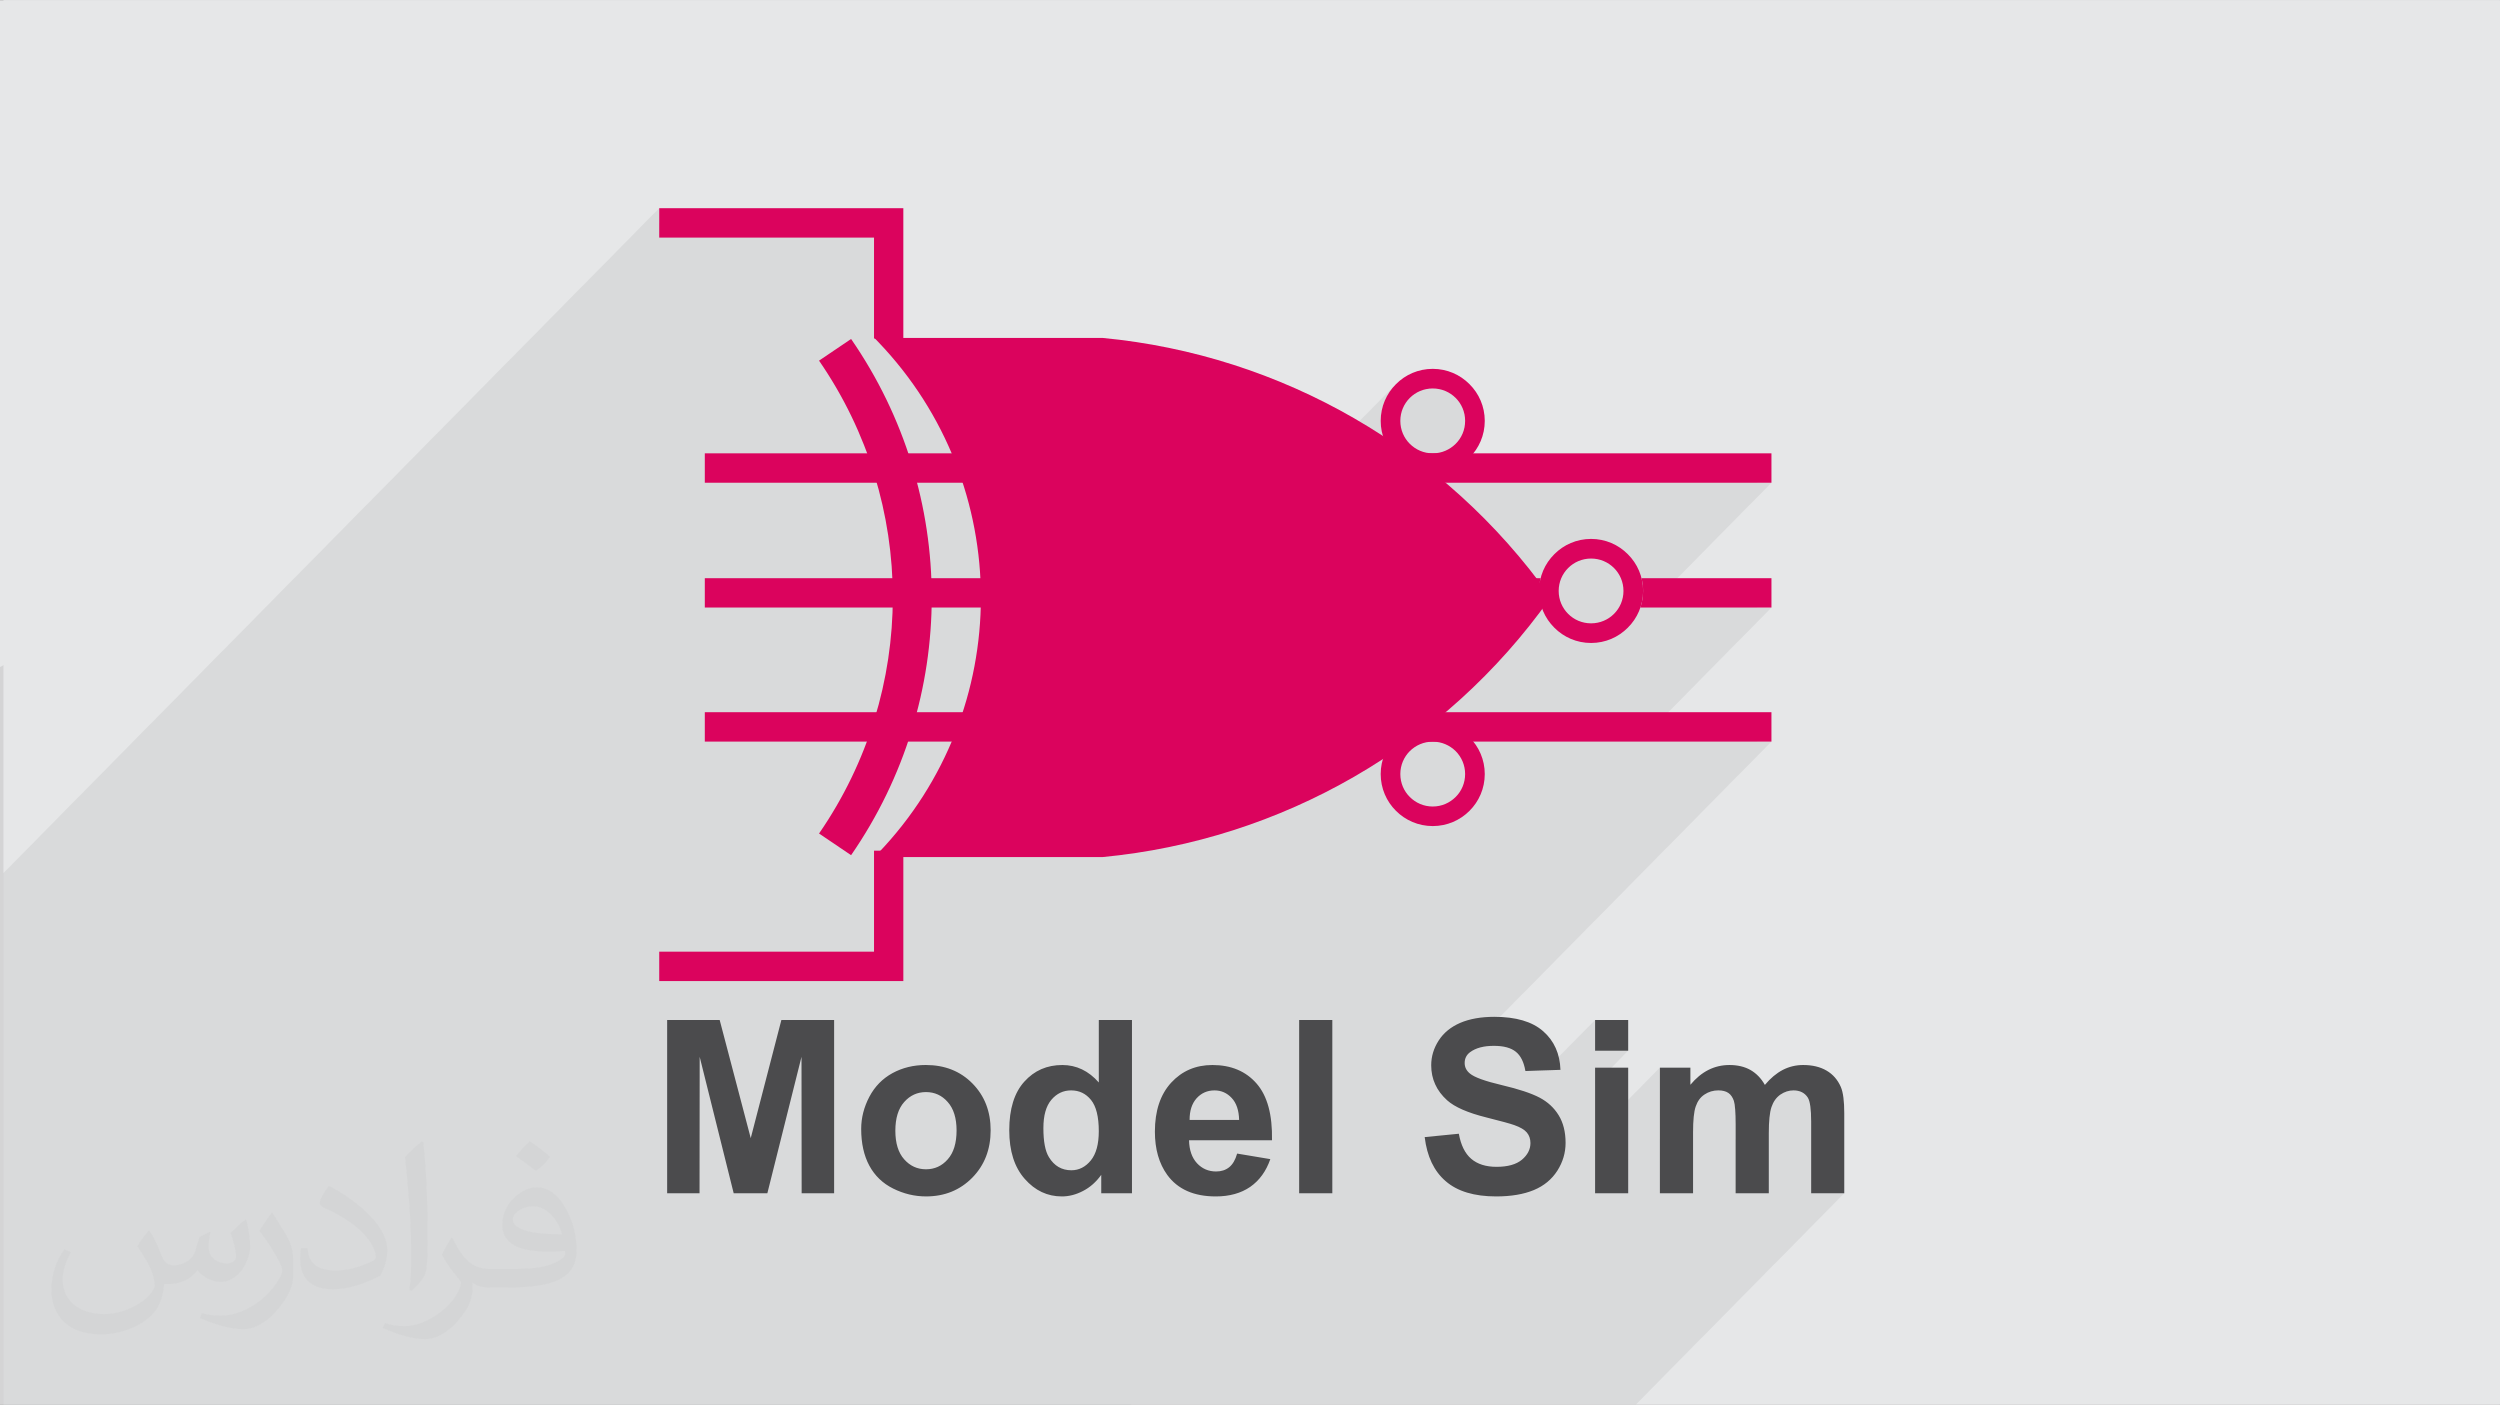 <?xml version="1.0" encoding="UTF-8"?>
<!DOCTYPE svg PUBLIC "-//W3C//DTD SVG 1.1//EN" "http://www.w3.org/Graphics/SVG/1.1/DTD/svg11.dtd">
<!-- Creator: CorelDRAW -->
<svg xmlns="http://www.w3.org/2000/svg" xml:space="preserve" width="3.709in" height="2.084in" version="1.1" style="shape-rendering:geometricPrecision; text-rendering:geometricPrecision; image-rendering:optimizeQuality; fill-rule:evenodd; clip-rule:evenodd"
viewBox="0 0 3703.72 2080.67"
 xmlns:xlink="http://www.w3.org/1999/xlink"
 xmlns:xodm="http://www.corel.com/coreldraw/odm/2003">
 <rect x="0" y="0" width="3703.72" height="2080.67" fill="#808080" stroke="none"/>
 <defs>
  <style type="text/css">
   <![CDATA[
    .str1 {stroke:#373535;stroke-width:10.4;stroke-miterlimit:2.613}
    .str0 {stroke:black;stroke-width:10.4;stroke-miterlimit:2.613}
    .fil5 {fill:none}
    .fil3 {fill:white}
    .fil4 {fill:#FFF9B0}
    .fil7 {fill:#E6E7E8}
    .fil6 {fill:#373535;fill-rule:nonzero}
    .fil10 {fill:#4B4B4D;fill-rule:nonzero}
    .fil9 {fill:#DB035D;fill-rule:nonzero}
    .fil2 {fill:#373435;fill-opacity:0.031}
    .fil8 {fill:#373435;fill-opacity:0.078}
    .fil1 {fill:#373535;fill-opacity:0.102}
    .fil0 {fill:#E6E7E8}
   ]]>
  </style>
 </defs>
 <g id="Layer_x0020_1">
  <polygon class="fil0" points="-0,0.21 3703.22,0.21 3703.22,2080.67 -0,2080.67 "/>
  <polygon class="fil1" points="2338.35,1158.75 2734.34,1619.32 1674.86,2080.67 -0,2080.67 -0,988.06 979.65,454.98 "/>
  <path class="fil2" d="M215.99 1822.38c7.07,10.71 11.65,21.01 16.13,32.46 3.33,6.66 5.09,18.93 20.7,18.93 4.57,0 11.13,-1.35 16.96,-4.57 6.55,-3.44 11.54,-8.64 14.15,-16.54l6.24 -21.01 15.19 -7.49 1.04 1.04c-2.08,7.91 -2.59,15.5 -2.59,21.43 0,17.57 15.19,24.24 27.25,24.24 7.07,0 13.42,-3.44 13.42,-9.89 0,-8.32 -3.53,-22.47 -8.12,-35.16 7.07,-7.07 14.15,-14.15 22.26,-19.87l1.25 0.63c3.53,14.98 5.51,29.75 5.51,39.63 0,9.68 -4.27,20.39 -7.8,27.36 -7.28,13.73 -20.18,24.65 -35.78,24.65 -11.85,0 -25.06,-5.93 -34.12,-16.96l-0.52 0c-8.53,10.62 -21.74,20.18 -42.86,20.18l-6.55 0c-1.04,13.94 -4.05,23.82 -8.64,32.66 -12.58,24.54 -49.93,41.92 -85.09,41.92 -48.89,0 -73.44,-28.19 -73.44,-65.74 0,-23.2 7.59,-44.73 19.25,-60.02l9.57 3.96c-7.28,13.94 -12.17,27.04 -12.17,39.94 0,35.16 28.61,51.91 61.58,51.91 30.59,0 68.44,-19.45 75.32,-42.02 -2.59,-24.65 -11.85,-36.2 -26,-58.67 4.27,-7.49 9.78,-14.98 16.65,-22.99l1.25 0 0 0 0 0 -0.01 -0.04zm563.91 -132.32c10.3,6.45 20.39,14.04 30.27,22.78 -5.51,7.8 -12.38,14.88 -20.91,21.12 -9.89,-8.01 -19.76,-14.88 -29.86,-22.16 6.86,-7.7 13.63,-15.08 20.49,-21.74l0 0 0 0 0 0 0 0 0 0 0.01 0zm5.3 96.12c-16.65,0 -30.27,10.93 -30.27,19.03 0,17.38 33.28,22.78 73.13,22.57 -4.99,-20.39 -22.47,-41.61 -42.86,-41.61l0 0.01zm-37.35 93c21.64,0 40.57,-0.63 55.02,-4.27 16.13,-4.05 29.75,-12.17 29.75,-17.79 0,-1.46 0,-3.22 -0.52,-4.68 -9.05,0.83 -19.45,0.83 -28.5,0.83 -29.33,0 -51.8,-6.66 -60.64,-23.1 -2.19,-4.57 -3.74,-9.68 -3.74,-15.5 0,-15.92 6.86,-31.42 18.93,-42.13 10.08,-8.84 21.22,-14.35 32.55,-14.35 20.49,0 36.82,16.44 48.26,42.34 6.24,14.15 10.51,30.48 10.51,51.08 0,13.73 -3.74,25.28 -12.27,33.8 -15.92,15.4 -45.25,21.22 -90.19,21.22l-20.39 0 0 0 -5.3 0c-11.13,0 -19.14,-1.98 -25.48,-6.86l-1.04 0c0.31,2.59 0.52,5.09 0.52,7.49 0,10.08 -3.33,22.99 -10.08,33.28 -19.97,29.65 -41.61,42.54 -60.34,42.54 -18.93,0 -42.13,-7.28 -63.04,-16.75l3.74 -7.28c6.76,2.81 16.13,4.68 29.02,4.68 33.8,0 78.22,-32.46 83.73,-64.18 -1.25,-2.59 -3.53,-6.03 -6.76,-9.68 -9.89,-11.76 -16.13,-21.53 -21.95,-31.83 4.99,-9.89 9.57,-17.79 13.83,-24.97l1.77 -0.21c14.46,29.44 27.56,46.29 56.79,46.29l4.57 0 0 0 21.22 0 0 0 0 0 0 0 0 0 0 0 0.04 0zm-146.47 31.11c2.5,-13.52 2.7,-28.71 2.7,-42.86l0 -21.01c0,-39.22 -4.99,-96.22 -9.05,-133.36 7.07,-7.59 16.96,-16.54 24.76,-22.57l2.29 0.63c5.3,46.71 6.55,100.8 6.55,150.83 0,13.11 -0.52,25.91 -1.77,35.26 -0.73,11.85 -7.59,20.8 -22.26,34.53l-3.22 -1.46zm-150.73 -61.89c0.73,18.42 9.78,32.88 41.4,32.88 19.66,0 36.3,-5.09 54.72,-13.83 3.33,-1.46 5.09,-3.44 5.09,-5.09 0,-11.54 -8.84,-26.83 -23.72,-40.77 -14.46,-13.11 -33.6,-24.65 -51.49,-32.36 -6.14,-2.59 -8.12,-5.3 -8.12,-7.91 0,-5.3 7.07,-16.44 12.9,-24.45l1.98 -0.21c20.49,10.71 43.38,26.63 60.34,44.31 15.4,16.33 24.97,32.88 24.97,50.87 0,13.31 -4.05,25.8 -10.62,37.45 -22.47,11.33 -46.4,19.97 -70.11,19.97 -28.81,0 -48.47,-13.52 -48.47,-45.25 0,-3.44 0,-8.74 1.25,-15.61l9.89 0 0 0 0 0 0 0 0 0 0 0 -0.01 0zm-52.12 -52.33l17.9 28.92c6.55,10.71 12.69,22.37 12.69,40.77l0 23.51c0,19.03 -12.17,39.43 -31.83,59.61 -15.4,13.63 -29.02,19.45 -41.61,19.45 -18.72,0 -40.15,-5.82 -64.91,-16.44l2.81 -7.28c7.8,2.08 16.85,3.85 27.98,3.85 35.58,-0.21 71.98,-26.21 88.63,-57.94 1.98,-3.64 2.7,-7.07 2.7,-9.47 0,-3.64 -1.98,-7.7 -3.53,-11.33 -9.05,-17.06 -19.14,-32.66 -30.27,-47.12 5.82,-9.16 11.65,-17.99 17.99,-26.73l1.46 0.21 0 0 0 0 0 0 0 0 0 0 -0.01 0z"/>
  <rect class="fil3" x="913.71" y="439.8" width="1875.8" height="1201.27" rx="125.61" ry="125.61"/>
  <g id="_105553246905088">
   <g>
    <polygon class="fil4 str0" points="1242.06,773.76 2442.11,773.76 2442.11,935.67 1242.06,935.67 "/>
    <polyline class="fil5 str1" points="1242.06,938.59 1242.06,935.67 1242.06,773.76 1242.06,770.84 "/>
    <polyline class="fil5 str1" points="1442.07,938.59 1442.07,935.67 1442.07,773.76 1442.07,770.84 "/>
    <polyline class="fil5 str1" points="1642.08,938.59 1642.08,935.67 1642.08,773.76 1642.08,770.84 "/>
    <polyline class="fil5 str1" points="1842.09,938.59 1842.09,935.67 1842.09,773.76 1842.09,770.84 "/>
    <polyline class="fil5 str1" points="2042.1,938.59 2042.1,935.67 2042.1,773.76 2042.1,770.84 "/>
    <polyline class="fil5 str1" points="2242.11,938.59 2242.11,935.67 2242.11,773.76 2242.11,770.84 "/>
    <polyline class="fil5 str1" points="2442.11,938.59 2442.11,935.67 2442.11,773.76 2442.11,770.84 "/>
    <polyline class="fil5 str1" points="1239.14,935.67 1242.06,935.67 1442.07,935.67 1642.08,935.67 1842.09,935.67 2042.1,935.67 2242.11,935.67 2442.11,935.67 2445.03,935.67 "/>
    <polyline class="fil5 str1" points="1239.14,773.76 1242.06,773.76 1442.07,773.76 1642.08,773.76 1842.09,773.76 2042.1,773.76 2242.11,773.76 2442.11,773.76 2445.03,773.76 "/>
   </g>
   <g>
    <polygon class="fil4 str0" points="2121.46,1145.2 2721.49,1145.2 2721.49,1307.11 2121.46,1307.11 "/>
    <polyline class="fil5 str1" points="2121.46,1310.04 2121.46,1307.11 2121.46,1145.2 2121.46,1142.28 "/>
    <polyline class="fil5 str1" points="2321.47,1310.04 2321.47,1307.11 2321.47,1145.2 2321.47,1142.28 "/>
    <polyline class="fil5 str1" points="2521.48,1310.04 2521.48,1307.11 2521.48,1145.2 2521.48,1142.28 "/>
    <polyline class="fil5 str1" points="2721.49,1310.04 2721.49,1307.11 2721.49,1145.2 2721.49,1142.28 "/>
    <polyline class="fil5 str1" points="2118.54,1307.11 2121.46,1307.11 2321.47,1307.11 2521.48,1307.11 2721.49,1307.11 2724.41,1307.11 "/>
    <polyline class="fil5 str1" points="2118.54,1145.2 2121.46,1145.2 2321.47,1145.2 2521.48,1145.2 2721.49,1145.2 2724.41,1145.2 "/>
   </g>
   <g>
    <polygon class="fil4 str0" points="981.74,1145.2 1581.76,1145.2 1581.76,1307.11 981.74,1307.11 "/>
    <polyline class="fil5 str1" points="981.74,1310.04 981.74,1307.11 981.74,1145.2 981.74,1142.28 "/>
    <polyline class="fil5 str1" points="1181.74,1310.04 1181.74,1307.11 1181.74,1145.2 1181.74,1142.28 "/>
    <polyline class="fil5 str1" points="1381.75,1310.04 1381.75,1307.11 1381.75,1145.2 1381.75,1142.28 "/>
    <polyline class="fil5 str1" points="1581.76,1310.04 1581.76,1307.11 1581.76,1145.2 1581.76,1142.28 "/>
    <polyline class="fil5 str1" points="978.82,1307.11 981.74,1307.11 1181.74,1307.11 1381.75,1307.11 1581.76,1307.11 1584.68,1307.11 "/>
    <polyline class="fil5 str1" points="978.82,1145.2 981.74,1145.2 1181.74,1145.2 1381.75,1145.2 1581.76,1145.2 1584.68,1145.2 "/>
   </g>
   <g>
    <path class="fil6" d="M1315.19 1104.04l223.71 -172.49 6.35 8.24 -223.71 172.49 -6.35 -8.24zm30.06 29.54l-74.93 11.63 30.3 -69.51 44.63 57.88z"/>
   </g>
   <g>
    <path class="fil6" d="M2369.81 1112.96l-230.84 -173.13 6.24 -8.32 230.84 173.13 -6.24 8.32zm20.44 -36.85l31.22 69.1 -75.08 -10.63 43.86 -58.47z"/>
   </g>
  </g>
  <g id="_105553247768192">
   <g id="_2363555876544">
    <polygon class="fil7" points="5.13,0 3703.72,0 3703.72,2080.46 5.13,2080.46 "/>
    <polygon class="fil8" points="604.8,2080.46 608.43,2080.46 617.99,2080.46 626.3,2080.46 633.26,2080.46 638.14,2080.46 676.48,2080.46 679.6,2080.46 679.7,2080.46 684.79,2080.46 685.94,2080.46 697.99,2080.46 719.7,2080.46 723.13,2080.46 727.8,2080.46 733.52,2080.46 752.95,2080.46 761.47,2080.46 765.83,2080.46 778.3,2080.46 787.23,2080.46 793.78,2080.46 808.74,2080.46 828.27,2080.46 833.15,2080.46 833.26,2080.46 833.57,2080.46 838.55,2080.46 879.07,2080.46 897.67,2080.46 927.17,2080.46 939.02,2080.46 961.56,2080.46 962.29,2080.46 983.07,2080.46 1004.47,2080.46 1007.8,2080.46 1045.82,2080.46 1045.92,2080.46 1046.02,2080.46 1060.36,2080.46 1066.07,2080.46 1088.93,2080.46 1088.93,2080.46 1091.53,2080.46 1093.3,2080.46 1101.09,2080.46 1109.09,2080.46 1109.3,2080.46 1112.31,2080.46 1113.76,2080.46 1114.59,2080.46 1119.79,2080.46 1121.14,2080.46 1125.09,2080.46 1125.5,2080.46 1134.02,2080.46 1135.27,2080.46 1154.18,2080.46 1157.4,2080.46 1167.79,2080.46 1169.03,2080.46 1188.57,2080.46 1194.28,2080.46 1201.96,2080.46 1202.28,2080.46 1216.61,2080.46 1224.72,2080.46 1236.04,2080.46 1244.56,2080.46 1245.39,2080.46 1245.6,2080.46 1249.54,2080.46 1256.19,2080.46 1259.41,2080.46 1259.72,2080.46 1265.02,2080.46 1265.85,2080.46 1268.97,2080.46 1276.76,2080.46 1277.7,2080.46 1278.63,2080.46 1292.66,2080.46 1295.88,2080.46 1297.44,2080.46 1309.69,2080.46 1322.89,2080.46 1325.38,2080.46 1362.89,2080.46 1368.4,2080.46 1375.46,2080.46 1376.92,2080.46 1394.06,2080.46 1420.03,2080.46 1438.63,2080.46 1460.03,2080.46 1466.27,2080.46 1474.58,2080.46 1498.47,2080.46 1534.32,2080.46 1535.98,2080.46 1597.8,2080.46 1599.56,2080.46 1616.08,2080.46 1634.47,2080.46 1655.87,2080.46 1662.94,2080.46 1665.22,2080.46 1699.4,2080.46 1720.08,2080.46 1772.65,2080.46 1801.32,2080.46 1815.66,2080.46 1822.83,2080.46 1835.3,2080.46 1846.21,2080.46 1864.7,2080.46 1870.94,2080.46 1895.35,2080.46 1897.43,2080.46 1959.14,2080.46 1967.04,2080.46 1967.87,2080.46 2036.65,2080.46 2037.17,2080.46 2054.52,2080.46 2071.45,2080.46 2103.55,2080.46 2105.42,2080.46 2125.16,2080.46 2147.19,2080.46 2147.81,2080.46 2150.51,2080.46 2184.18,2080.46 2184.9,2080.46 2199.66,2080.46 2229.58,2080.46 2262.72,2080.46 2311.86,2080.46 2374.61,2080.46 2423.65,2080.46 2732.21,1767.63 2683.17,1767.63 2683.17,1661.45 2683.07,1654.8 2682.86,1648.78 2682.45,1643.38 2681.82,1638.59 2681.2,1634.44 2680.26,1630.91 2679.22,1628 2678.08,1625.71 2676.21,1623.32 2674.13,1621.14 2671.84,1619.38 2669.35,1617.82 2666.65,1616.68 2663.64,1615.85 2660.42,1615.43 2656.99,1615.22 2654.5,1615.32 2651.9,1615.63 2649.41,1616.05 2647.02,1616.78 2644.62,1617.71 2642.23,1618.75 2639.84,1620 2637.56,1621.45 2635.38,1623.22 2633.3,1624.98 2571.27,1687.94 2571.27,1665.81 2571.27,1659.27 2571.06,1653.45 2571.06,1651.37 2614.6,1607.11 2617.71,1603.58 2620.83,1600.15 2570.96,1650.75 2570.86,1648.15 2570.65,1643.47 2570.24,1639.42 2569.82,1635.89 2569.3,1633.09 2568.67,1630.8 2567.95,1628.93 2567.22,1627.17 2566.28,1625.5 2565.35,1623.95 2564.2,1622.49 2563.06,1621.24 2561.81,1620.1 2560.57,1619.06 2559.11,1618.13 2557.56,1617.4 2555.79,1616.67 2554.03,1616.15 2552.05,1615.74 2550.08,1615.43 2547.9,1615.32 2545.61,1615.22 2542.81,1615.32 2540.01,1615.63 2537.41,1616.05 2534.81,1616.78 2532.32,1617.61 2529.82,1618.65 2527.43,1619.89 2525.15,1621.35 2522.97,1622.9 2520.89,1624.78 2459.07,1687.42 2459.07,1652.72 2504.26,1606.9 2510.5,1600.05 2459.07,1652.1 2459.07,1581.55 2363.07,1678.9 2363.07,1606.17 2412.11,1556.41 2363.07,1556.41 2363.07,1510.9 2289.41,1585.5 2259.8,1586.54 2258.87,1581.76 2257.62,1577.29 2256.27,1573.13 2254.6,1569.5 2252.73,1566.07 2250.55,1563.06 2248.16,1560.36 2245.56,1557.97 2242.76,1555.89 2239.54,1554.12 2235.9,1552.67 2232.06,1551.42 2227.8,1550.48 2223.23,1549.76 2218.34,1549.34 2213.04,1549.24 2207.53,1549.34 2202.44,1549.86 2197.56,1550.59 2193.09,1551.52 2188.84,1552.87 2184.89,1554.54 2181.25,1556.41 2177.93,1558.59 2176.05,1560.15 2127.74,1609.19 2126.19,1606.28 2125.46,1604.3 2624.35,1098.45 2602.85,1098.45 2624.35,1076.73 2450.02,1076.73 2624.35,899.91 2602.85,899.91 2624.35,878.19 2463.42,878.19 2624.35,714.98 2602.85,714.98 2624.35,693.26 2161.82,693.26 2176.99,677.89 2171.59,682.87 2165.67,687.24 2159.33,691.08 2154.86,693.26 2121.1,693.26 2156.53,657.32 2159.64,653.89 2162.35,650.25 2164.84,646.31 2166.81,642.05 2168.47,637.68 2169.62,633.01 2170.35,628.23 2170.55,623.35 2170.35,618.46 2169.62,613.68 2168.47,609.11 2166.81,604.64 2164.84,600.49 2162.35,596.54 2159.64,592.8 2156.53,589.37 2153.1,586.25 2149.46,583.55 2145.51,581.06 2141.26,579.09 2136.89,577.42 2132.22,576.28 2127.44,575.55 2122.55,575.34 2117.67,575.55 2112.89,576.28 2108.32,577.42 2103.85,579.09 2099.7,581.06 2095.64,583.55 2092.01,586.25 2088.58,589.37 2046.08,632.49 2045.88,631.24 2045.46,623.35 2045.88,615.45 2047.02,607.87 2048.99,600.49 2051.59,593.43 2054.81,586.68 2058.66,580.24 2063.12,574.31 2068.11,568.91 2008.47,629.27 2002.55,625.74 1981.36,613.9 1959.85,602.68 1938.14,591.88 1916.01,581.8 1893.67,572.24 1871.13,563.31 1848.27,554.89 1825.1,547.21 1801.72,540.04 1778.24,533.49 1754.45,527.57 1730.46,522.38 1706.35,517.7 1682.04,513.65 1657.52,510.32 1632.9,507.73 1332.02,507.73 1338.26,501.29 1316.54,501.29 1316.54,329.97 976.61,329.97 976.61,308.25 5.1,1293.26 5.1,1314.97 5.1,1336.79 5.1,1659.38 5.1,1659.69 5.1,1725.04 5.1,1746.76 5.1,1758.81 5.1,1759.12 5.1,1768.57 5.1,1808.68 5.1,1808.99 5.1,1820.73 5.1,1831.01 5.1,1832.98 5.1,1853.14 5.1,1909.97 5.1,1931.69 5.1,1953.5 5.1,2080.46 32.73,2080.46 54.24,2080.46 75.64,2080.46 81.67,2080.46 111.18,2080.46 132.68,2080.46 142.97,2080.46 274.08,2080.46 293.61,2080.46 315.02,2080.46 315.02,2080.46 336.52,2080.46 357.93,2080.46 379.23,2080.46 422.86,2080.46 426.6,2080.46 458.39,2080.46 485.72,2080.46 489.35,2080.46 495.48,2080.46 495.58,2080.46 504.1,2080.46 507.53,2080.46 510.86,2080.46 528.63,2080.46 567.79,2080.46 577.25,2080.46 583.38,2080.46 595.95,2080.46 604.78,2080.46 "/>
    <g>
     <g>
      <path class="fil9" d="M2006.21 619.52c113.04,65.24 212.15,154.59 289.55,263.37l-3.01 2.08 3.01 2.08c-77.4,108.88 -176.52,198.22 -289.55,263.47l0 0c-113.04,65.24 -239.99,106.39 -372.87,119.06l-0.42 0 -329.03 0 -8.52 0 5.92 -6.13c101.19,-105.76 151.89,-242.17 151.89,-378.48 0,-136.31 -50.7,-272.62 -151.89,-378.38l-5.92 -6.13 8.52 0 329.03 0 0.42 0c132.88,12.57 259.84,53.82 372.87,119.06l0 0 0 -0z"/>
      <path class="fil9" d="M2288.38 884.96c-76.57,-107.01 -174.44,-194.9 -285.81,-259.21l0 0c-112.1,-64.62 -237.92,-105.56 -369.65,-118.02l-320.72 0c98.8,106.28 148.26,241.76 148.26,377.24 0,135.48 -49.45,271.06 -148.26,377.34l320.72 0c131.74,-12.57 257.55,-53.4 369.65,-118.13l0 0c111.37,-64.31 209.24,-152.2 285.81,-259.21z"/>
      <path class="fil9" d="M1260.88 502.01c79.69,115.32 119.48,248.93 119.48,382.43 0,133.4 -39.79,267 -119.48,382.32l-47.48 -32.1c72.83,-105.56 109.29,-227.84 109.29,-350.22 0,-122.49 -36.47,-244.77 -109.29,-350.33l47.48 -32.1 0 -0z"/>
      <path class="fil9" d="M1972.96 1054.93l651.41 0 0 43.53 -651.41 0 0 -43.53zm-678.11 -553.64l0 -149.5 -318.22 0 0 -43.53 339.94 0 21.71 0 0 21.71 0 171.32 -43.43 0zm43.43 758.83l0 171.43 0 21.71 -21.71 0 -339.94 0 0 -43.53 318.22 0 0 -149.6 43.43 0 0 -0zm-294.12 -205.19l435.21 0 0 43.53 -435.21 0 0 -43.53zm0 -383.47l435.21 0 0 43.53 -435.21 0 0 -43.53zm0 184.93l435.21 0 0 43.53 -435.21 0 0 -43.53zm928.81 -184.93l651.41 0 0 43.53 -651.41 0 0 -43.53zm0 184.93l309.5 0c-1.56,6.03 -2.39,12.36 -2.39,18.91 0,8.62 1.45,16.93 4.05,24.62l-311.16 0 0 -43.53zm432.2 18.91c0,97.04 0,-83.32 0,0zm26.7 -18.91l192.51 0 0 43.53 -194.18 0c2.6,-7.69 4.05,-16 4.05,-24.62 0,-6.55 -0.83,-12.88 -2.39,-18.91z"/>
      <path class="fil9" d="M2122.57 546.27c21.3,0 40.52,8.62 54.44,22.65 14.02,13.92 22.65,33.14 22.65,54.44 0,21.3 -8.62,40.52 -22.65,54.54 -13.92,13.92 -33.14,22.54 -54.44,22.54 -21.3,0 -40.52,-8.62 -54.44,-22.54 -14.02,-14.02 -22.65,-33.25 -22.65,-54.54 0,-21.3 8.62,-40.52 22.65,-54.44 13.92,-14.02 33.14,-22.65 54.44,-22.65zm33.97 43.11c-8.73,-8.73 -20.68,-14.02 -33.97,-14.02 -13.3,0 -25.24,5.3 -33.97,14.02 -8.73,8.73 -14.02,20.68 -14.02,33.97 0,13.3 5.3,25.35 14.02,33.97 8.73,8.73 20.68,14.13 33.97,14.13 13.3,0 25.24,-5.4 33.97,-14.13 8.73,-8.62 14.02,-20.68 14.02,-33.97 0,-13.3 -5.3,-25.24 -14.02,-33.97z"/>
      <path class="fil9" d="M2357.16 798.21c21.3,0 40.52,8.62 54.44,22.65 14.02,13.92 22.65,33.14 22.65,54.44 0,21.3 -8.62,40.52 -22.65,54.44 -13.92,14.02 -33.14,22.65 -54.44,22.65 -21.3,0 -40.52,-8.62 -54.44,-22.65 -14.02,-13.92 -22.65,-33.14 -22.65,-54.44 0,-21.3 8.62,-40.52 22.65,-54.44 13.92,-14.02 33.14,-22.65 54.44,-22.65zm33.97 43.12c-8.73,-8.73 -20.68,-14.02 -33.97,-14.02 -13.3,0 -25.24,5.3 -33.97,14.02 -8.73,8.73 -14.02,20.68 -14.02,33.97 0,13.3 5.3,25.24 14.02,33.97 8.73,8.73 20.68,14.02 33.97,14.02 13.3,0 25.24,-5.3 33.97,-14.02 8.73,-8.73 14.02,-20.68 14.02,-33.97 0,-13.3 -5.3,-25.24 -14.02,-33.97z"/>
      <path class="fil9" d="M2122.57 1069.58c21.3,0 40.52,8.62 54.44,22.54 14.02,13.92 22.65,33.25 22.65,54.44 0,21.3 -8.62,40.62 -22.65,54.54 -13.92,13.92 -33.14,22.54 -54.44,22.54 -21.3,0 -40.52,-8.62 -54.44,-22.54 -14.02,-13.92 -22.65,-33.25 -22.65,-54.54 0,-21.2 8.62,-40.52 22.65,-54.44 13.92,-13.92 33.14,-22.54 54.44,-22.54zm33.97 43.01c-8.73,-8.62 -20.68,-14.02 -33.97,-14.02 -13.3,0 -25.24,5.4 -33.97,14.02 -8.73,8.73 -14.02,20.78 -14.02,33.97 0,13.3 5.3,25.35 14.02,33.97 8.73,8.73 20.68,14.13 33.97,14.13 13.3,0 25.24,-5.4 33.97,-14.13 8.73,-8.62 14.02,-20.68 14.02,-33.97 0,-13.19 -5.3,-25.24 -14.02,-33.97z"/>
     </g>
     <path class="fil10" d="M988.37 1767.64l0 -256.72 77.81 0 46.02 175.06 45.4 -175.06 78.13 0 0 256.72 -48.1 0 -0.21 -202.18 -50.6 202.18 -49.87 0 -50.39 -202.18 -0.21 202.18 -47.99 0 -0 0zm287.47 -95.38c0,-16.31 4.05,-32.21 12.05,-47.48 8.1,-15.38 19.53,-27.01 34.28,-35.12 14.75,-8 31.17,-12.05 49.35,-12.05 28.15,0 51.22,9.14 69.19,27.43 17.98,18.29 26.91,41.35 26.91,69.3 0,28.26 -9.04,51.63 -27.12,70.13 -18.18,18.49 -41.04,27.84 -68.57,27.84 -17.04,0 -33.25,-3.95 -48.72,-11.64 -15.48,-7.69 -27.22,-19.01 -35.33,-33.97 -8,-14.86 -12.05,-33.04 -12.05,-54.44l0 0zm50.6 2.7c0,18.39 4.36,32.62 13.09,42.39 8.73,9.87 19.53,14.75 32.31,14.75 12.78,0 23.59,-4.88 32.21,-14.75 8.73,-9.77 13.09,-24.1 13.09,-42.8 0,-18.18 -4.36,-32.31 -13.09,-42.08 -8.62,-9.87 -19.43,-14.75 -32.21,-14.75 -12.78,0 -23.59,4.88 -32.31,14.75 -8.73,9.77 -13.09,24 -13.09,42.49l0 -0zm350.54 92.68l-45.5 0 0 -27.32c-7.58,10.6 -16.62,18.6 -27.01,23.9 -10.29,5.4 -20.78,8.1 -31.27,8.1 -21.51,0 -39.79,-8.62 -55.06,-25.97 -15.27,-17.25 -22.96,-41.25 -22.96,-72.1 0,-31.58 7.48,-55.58 22.34,-72 14.86,-16.52 33.66,-24.62 56.31,-24.62 20.78,0 38.86,8.62 54.02,25.87l0 -92.57 49.14 0 0 256.72zm-131.22 -96.62c0,19.84 2.7,34.28 8.21,43.12 7.89,12.99 19.01,19.43 33.25,19.43 11.22,0 20.88,-4.88 28.78,-14.55 7.89,-9.66 11.84,-24.1 11.84,-43.32 0,-21.4 -3.85,-36.88 -11.53,-46.34 -7.69,-9.46 -17.45,-14.13 -29.51,-14.13 -11.64,0 -21.4,4.67 -29.3,14.02 -7.79,9.25 -11.74,23.17 -11.74,41.77zm287.06 37.82l49.14 8.21c-6.24,17.98 -16.21,31.69 -29.82,41.14 -13.61,9.35 -30.65,14.13 -51.01,14.13 -32.31,0 -56.31,-10.6 -71.79,-31.79 -12.26,-16.93 -18.39,-38.34 -18.39,-64.21 0,-30.86 8.1,-55.06 24.1,-72.52 16.1,-17.45 36.47,-26.18 61.09,-26.18 27.64,0 49.45,9.14 65.45,27.43 16,18.29 23.59,46.23 22.86,84.05l-122.91 0c0.31,14.55 4.26,25.87 11.84,34.08 7.58,8.1 17.04,12.16 28.26,12.16 7.69,0 14.13,-2.08 19.32,-6.24 5.3,-4.26 9.25,-11.01 11.84,-20.26l0 0zm2.91 -49.87c-0.31,-14.23 -4.05,-25.14 -11.01,-32.52 -6.96,-7.48 -15.48,-11.22 -25.45,-11.22 -10.7,0 -19.53,3.95 -26.6,11.74 -6.96,7.89 -10.39,18.6 -10.29,32l73.35 0zm88.94 108.67l0 -256.72 49.14 0 0 256.72 -49.14 0zm185.97 -83.22l50.6 -4.99c3.01,16.83 9.14,29.3 18.39,37.19 9.25,7.89 21.71,11.84 37.51,11.84 16.52,0 29.09,-3.53 37.51,-10.49 8.41,-7.07 12.68,-15.38 12.68,-24.73 0,-6.13 -1.77,-11.32 -5.3,-15.58 -3.53,-4.26 -9.77,-7.89 -18.6,-11.01 -6.03,-2.18 -19.74,-5.92 -41.25,-11.32 -27.64,-6.86 -47.07,-15.38 -58.29,-25.45 -15.69,-14.13 -23.59,-31.48 -23.59,-51.84 0,-13.09 3.74,-25.35 11.12,-36.78 7.38,-11.43 17.98,-20.05 31.9,-26.08 13.92,-5.92 30.75,-8.94 50.39,-8.94 32.1,0 56.31,7.07 72.52,21.4 16.21,14.23 24.73,33.25 25.56,57.14l-51.95 1.77c-2.28,-13.3 -6.96,-22.75 -14.23,-28.57 -7.17,-5.82 -18.08,-8.73 -32.52,-8.73 -14.96,0 -26.7,3.12 -35.12,9.35 -5.4,3.95 -8.1,9.35 -8.1,16 0,6.13 2.49,11.32 7.69,15.58 6.55,5.61 22.34,11.32 47.48,17.25 25.14,5.92 43.74,12.16 55.79,18.49 12.05,6.34 21.51,15.07 28.26,26.08 6.86,11.12 10.29,24.73 10.29,40.94 0,14.65 -4.05,28.47 -12.26,41.35 -8.21,12.78 -19.74,22.34 -34.7,28.57 -14.96,6.24 -33.56,9.46 -55.9,9.46 -32.42,0 -57.35,-7.48 -74.7,-22.54 -17.45,-14.96 -27.74,-36.78 -31.17,-65.35l0 0zm252.46 -128l0 -45.5 49.04 0 0 45.5 -49.04 0zm0 211.22l0 -186.07 49.04 0 0 186.07 -49.04 0zm96 -186.07l45.19 0 0 25.35c16.21,-19.53 35.43,-29.3 57.87,-29.3 11.84,0 22.23,2.39 30.96,7.27 8.73,4.99 16,12.36 21.51,22.23 8.21,-9.87 17.04,-17.25 26.49,-22.23 9.46,-4.88 19.53,-7.27 30.23,-7.27 13.61,0 25.14,2.7 34.7,8.31 9.46,5.51 16.52,13.61 21.2,24.42 3.33,7.89 4.99,20.68 4.99,38.44l0 118.86 -49.04 0 0 -106.18c0,-18.49 -1.66,-30.44 -5.09,-35.74 -4.57,-6.96 -11.64,-10.49 -21.09,-10.49 -6.86,0 -13.3,2.08 -19.43,6.24 -6.03,4.26 -10.49,10.39 -13.19,18.49 -2.7,8.1 -3.95,20.88 -3.95,38.44l0 89.24 -49.14 0 0 -101.82c0,-18.08 -0.94,-29.82 -2.6,-35.01 -1.77,-5.19 -4.47,-9.25 -8.1,-11.74 -3.74,-2.6 -8.73,-3.85 -14.96,-3.85 -7.58,0 -14.44,2.08 -20.47,6.13 -6.13,4.05 -10.39,9.97 -12.99,17.66 -2.7,7.69 -3.95,20.47 -3.95,38.34l0 90.28 -49.14 0 0 -186.07z"/>
    </g>
    <path class="fil2" d="M221.43 1823.01c7.07,10.8 11.64,21.09 16.1,32.42 3.33,6.65 5.09,19.01 20.68,19.01 4.57,0 11.12,-1.45 16.93,-4.67 6.55,-3.43 11.53,-8.62 14.13,-16.52l6.24 -20.99 15.17 -7.48 1.04 1.04c-2.08,8 -2.6,15.48 -2.6,21.4 0,17.66 15.17,24.31 27.22,24.31 7.07,0 13.4,-3.53 13.4,-9.87 0,-8.41 -3.53,-22.54 -8.1,-35.22 7.07,-7.07 14.13,-14.13 22.23,-19.84l1.25 0.63c3.53,14.96 5.51,29.82 5.51,39.58 0,9.66 -4.26,20.36 -7.79,27.43 -7.27,13.71 -20.16,24.73 -35.74,24.73 -11.84,0 -25.04,-6.03 -34.08,-16.93l-0.52 0c-8.52,10.49 -21.71,20.05 -42.8,20.05l-6.55 0c-1.04,13.92 -4.05,23.79 -8.62,32.62 -12.57,24.62 -49.87,41.97 -84.99,41.97 -48.83,0 -73.35,-28.26 -73.35,-65.76 0,-23.17 7.58,-44.78 19.22,-60.05l9.56 3.95c-7.27,13.92 -12.16,27.22 -12.16,40 0,35.12 28.57,51.84 61.51,51.84 30.54,0 68.36,-19.43 75.22,-41.97 -2.6,-24.62 -11.84,-36.15 -25.97,-58.7 4.26,-7.48 9.77,-14.96 16.62,-22.96l1.25 0 -0.01 -0.01zm563.21 -132.36c10.29,6.44 20.36,14.13 30.23,22.96 -5.51,7.69 -12.36,14.75 -20.88,20.99 -9.87,-8 -19.74,-14.86 -29.82,-22.13 6.86,-7.69 13.61,-15.17 20.47,-21.82l-0 0zm5.3 96.2c-16.62,0 -30.23,10.91 -30.23,19.01 0,17.45 33.25,22.75 73.04,22.54 -4.99,-20.36 -22.44,-41.56 -42.8,-41.56zm-37.3 92.99c21.61,0 40.52,-0.63 54.96,-4.26 16.1,-4.05 29.71,-12.26 29.71,-17.77 0,-1.56 0,-3.22 -0.52,-4.78 -9.04,0.83 -19.43,0.83 -28.47,0.83 -29.3,0 -51.74,-6.65 -60.57,-23.06 -2.18,-4.57 -3.74,-9.66 -3.74,-15.48 0,-15.79 6.86,-31.48 18.91,-42.18 10.08,-8.83 21.2,-14.34 32.52,-14.34 20.47,0 36.78,16.41 48.21,42.39 6.24,14.13 10.49,30.44 10.49,51.01 0,13.71 -3.74,25.24 -12.26,33.87 -15.9,15.38 -45.19,21.2 -90.08,21.2l-20.36 0 0 0 -5.3 0c-11.12,0 -19.12,-1.97 -25.45,-6.86l-1.04 0c0.31,2.6 0.52,5.19 0.52,7.48 0,10.08 -3.33,22.96 -10.08,33.25 -19.95,29.82 -41.56,42.59 -60.26,42.59 -18.91,0 -42.08,-7.27 -62.96,-16.72l3.74 -7.27c6.75,2.8 16.1,4.78 28.99,4.78 33.76,0 78.13,-32.62 83.63,-64.31 -1.25,-2.6 -3.53,-6.03 -6.75,-9.66 -9.87,-11.74 -16.1,-21.61 -21.92,-31.9 4.99,-9.87 9.56,-17.77 13.82,-24.83l1.77 -0.21c14.44,29.3 27.53,46.23 56.72,46.23l4.57 0 0 0 21.2 0 0 0zm-146.28 31.06c2.49,-13.5 2.7,-28.67 2.7,-42.91l0 -20.99c0,-39.17 -4.99,-96.21 -9.04,-133.19 7.07,-7.79 16.93,-16.72 24.73,-22.75l2.28 0.63c5.3,46.75 6.55,100.98 6.55,150.85 0,13.09 -0.52,25.97 -1.77,35.33 -0.73,11.84 -7.58,20.88 -22.23,34.49l-3.22 -1.45 0 -0zm-150.54 -61.92c0.73,18.39 9.77,33.04 41.35,33.04 19.63,0 36.26,-5.19 54.65,-14.02 3.33,-1.45 5.09,-3.43 5.09,-5.09 0,-11.53 -8.83,-26.81 -23.69,-40.73 -14.44,-13.09 -33.56,-24.62 -51.43,-32.31 -6.13,-2.6 -8.1,-5.4 -8.1,-8 0,-5.3 7.07,-16.41 12.88,-24.42l1.97 -0.21c20.47,10.7 43.32,26.6 60.26,44.36 15.38,16.31 24.93,32.83 24.93,50.8 0,13.3 -4.05,25.97 -10.6,37.51 -22.44,11.32 -46.34,19.95 -70.03,19.95 -28.78,0 -48.41,-13.5 -48.41,-45.3 0,-3.43 0,-8.73 1.25,-15.58l9.87 0 0 -0zm-52.05 -52.26l17.87 28.88c6.55,10.7 12.68,22.34 12.68,40.73l0 23.59c0,19.01 -12.16,39.37 -31.79,59.53 -15.38,13.71 -28.99,19.53 -41.56,19.53 -18.7,0 -40.1,-5.82 -64.83,-16.52l2.8 -7.27c7.79,2.18 16.83,3.85 27.95,3.85 35.53,-0.21 71.89,-26.18 88.52,-57.87 1.97,-3.64 2.7,-7.07 2.7,-9.35 0,-3.74 -1.97,-7.79 -3.53,-11.43 -9.04,-17.14 -19.12,-32.73 -30.23,-47.07 5.82,-9.25 11.64,-18.08 17.98,-26.81l1.45 0.21z"/>
   </g>
  </g>
 </g>
</svg>
